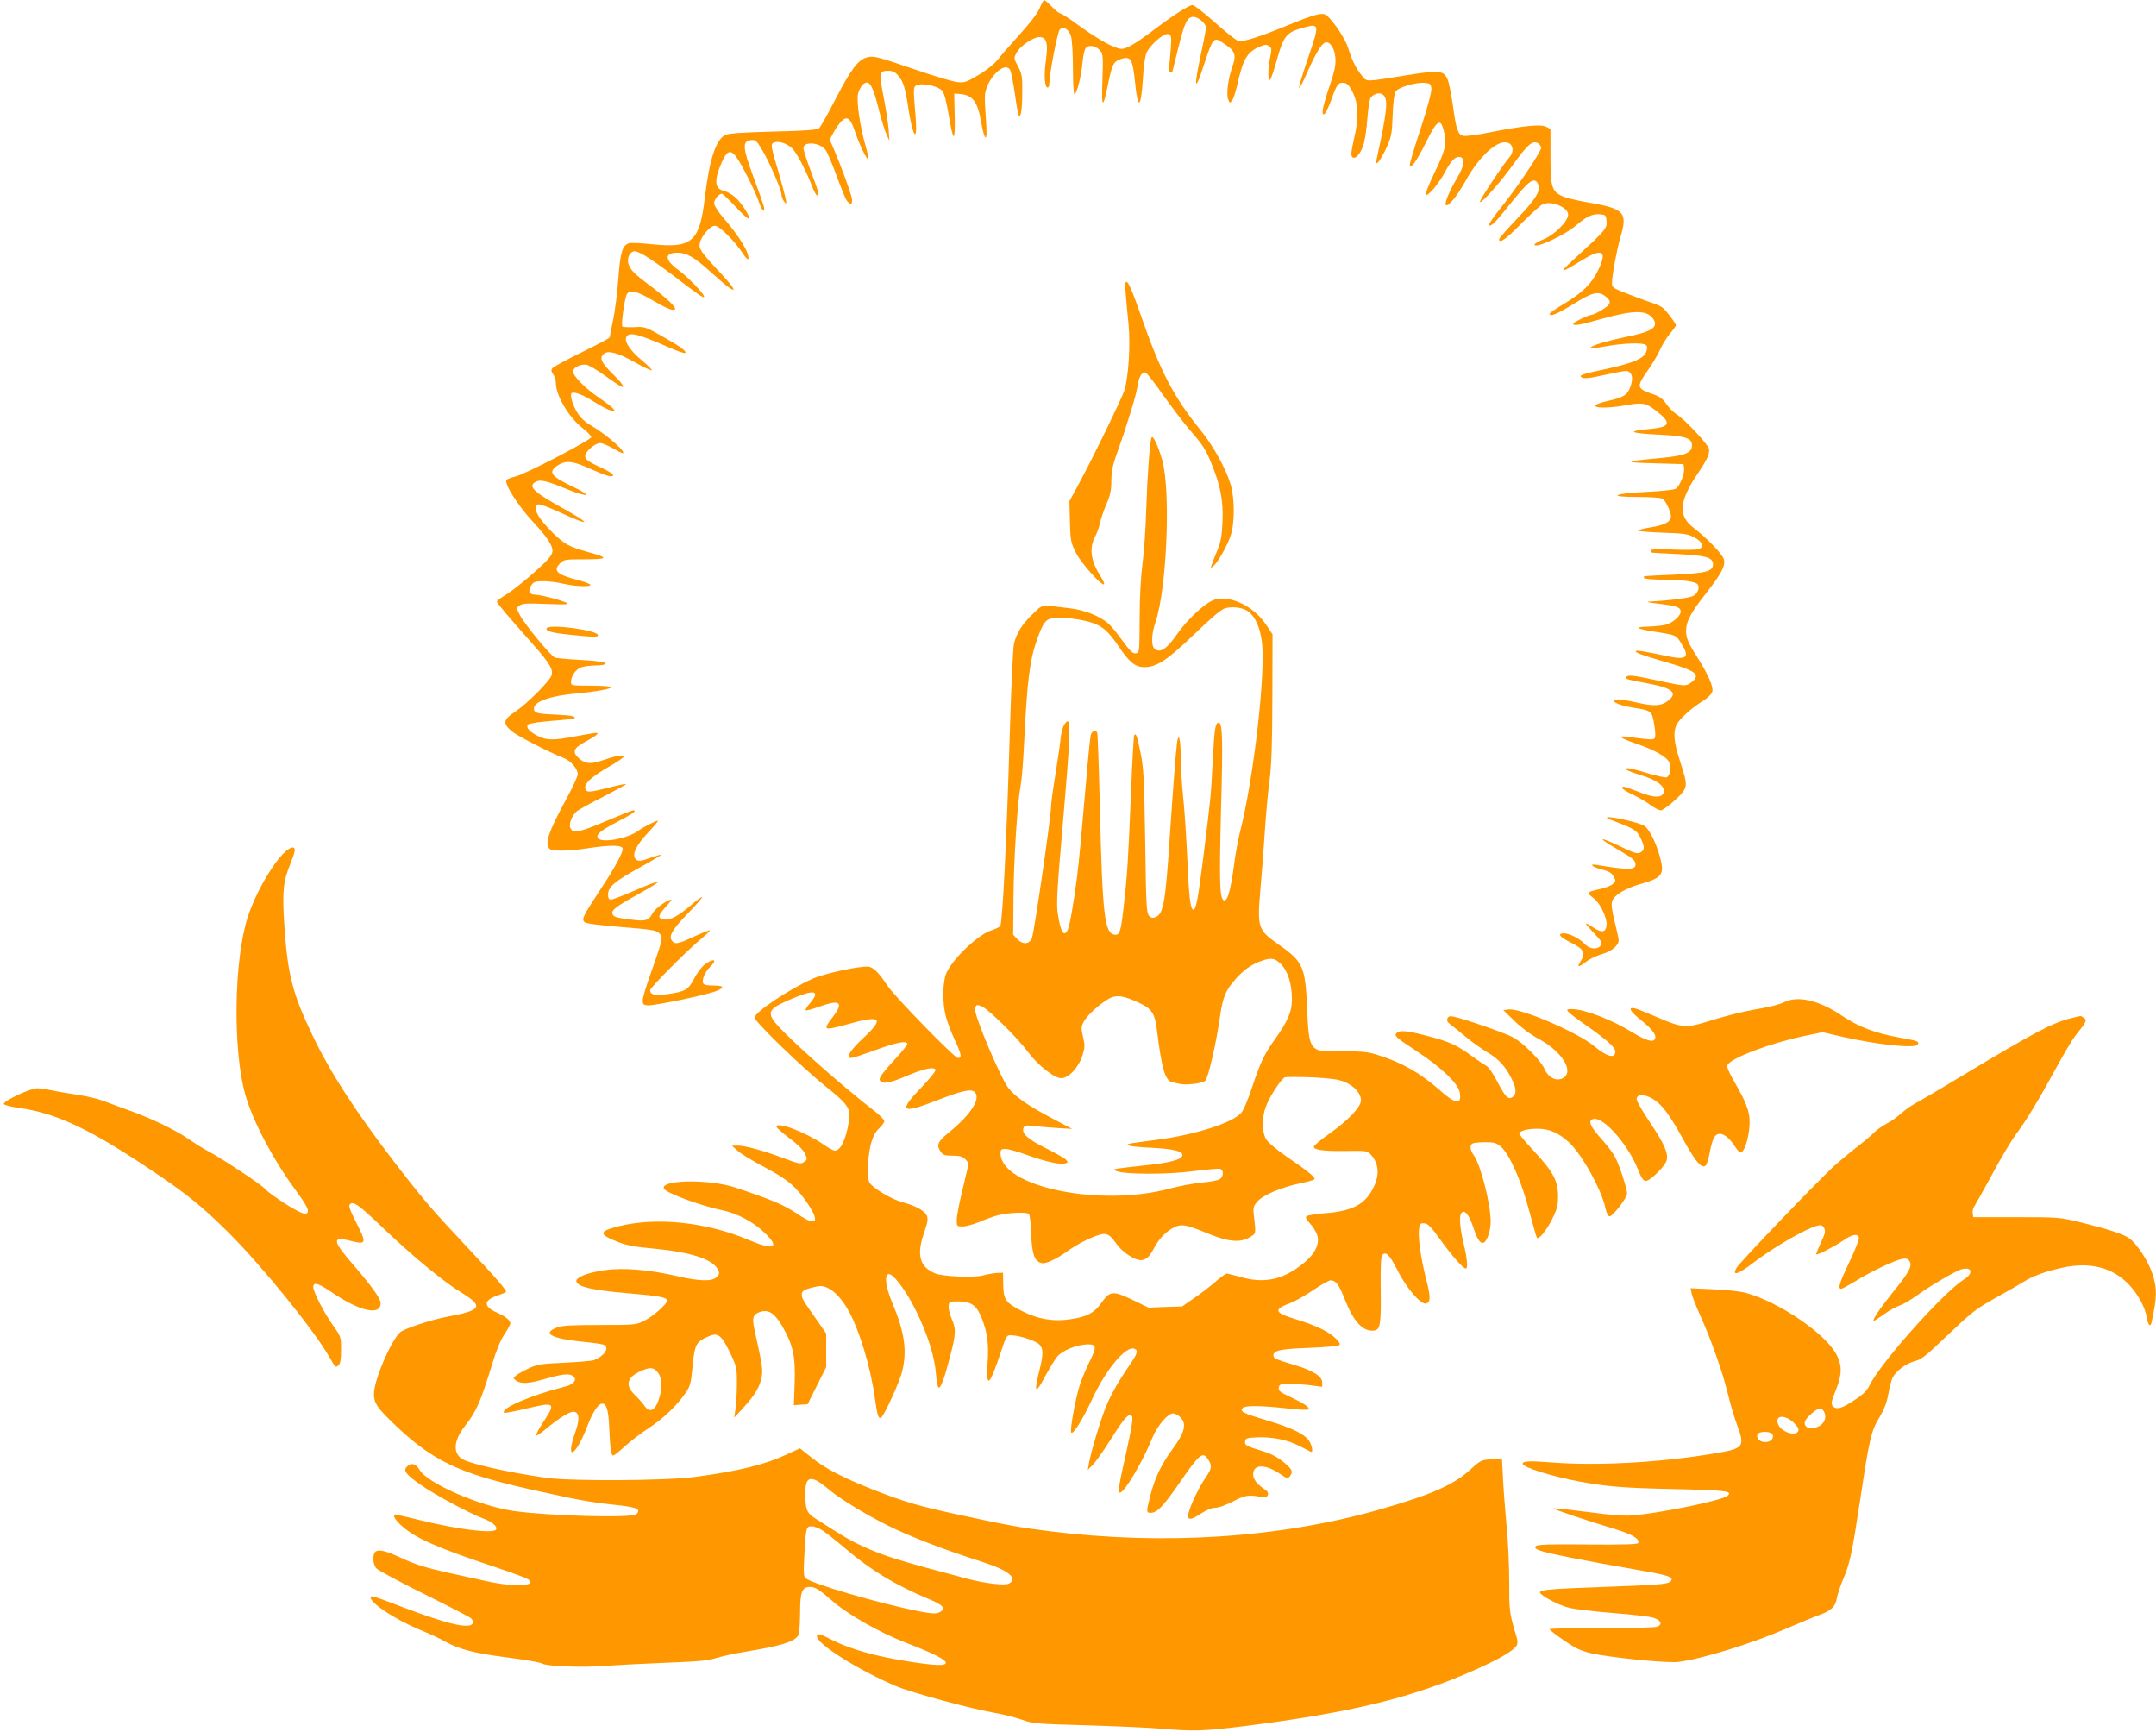<?xml version="1.0" standalone="no"?>
<!DOCTYPE svg PUBLIC "-//W3C//DTD SVG 20010904//EN"
 "http://www.w3.org/TR/2001/REC-SVG-20010904/DTD/svg10.dtd">
<svg version="1.0" xmlns="http://www.w3.org/2000/svg"
 width="1280pt" height="1028pt" viewBox="0 0 1280 1028"
 preserveAspectRatio="xMidYMid meet">
<g transform="translate(0,1028) scale(0.1,-0.1)"
fill="#ff9800" stroke="none">
<path d="M6173 10233 c-12 -30 -58 -90 -119 -157 -54 -60 -113 -127 -130 -150
-19 -24 -64 -61 -113 -90 -75 -45 -85 -48 -129 -43 -26 3 -128 33 -227 67
-259 88 -268 90 -309 79 -52 -14 -95 -72 -187 -250 -45 -87 -88 -164 -97 -171
-11 -9 -87 -15 -271 -19 -181 -5 -264 -10 -284 -20 -56 -26 -95 -143 -122
-369 -31 -265 -75 -304 -311 -280 -66 7 -130 10 -140 6 -39 -12 -52 -55 -63
-211 -6 -83 -20 -192 -31 -244 -11 -52 -20 -98 -20 -103 0 -5 -74 -44 -164
-88 -90 -44 -169 -87 -176 -95 -9 -11 -8 -19 4 -37 9 -12 16 -35 16 -50 0 -77
78 -208 163 -273 26 -20 47 -42 47 -50 0 -16 -395 -222 -452 -234 -22 -5 -45
-14 -50 -19 -19 -19 67 -154 161 -255 76 -81 111 -133 111 -166 0 -19 -14 -40
-47 -72 -80 -77 -189 -166 -237 -194 -25 -15 -46 -31 -46 -36 0 -9 59 -79 218
-258 95 -108 116 -143 107 -178 -8 -33 -146 -171 -217 -218 -70 -45 -74 -69
-23 -113 31 -28 226 -128 313 -162 40 -16 82 -64 82 -95 0 -13 -30 -79 -67
-146 -105 -193 -131 -267 -101 -297 16 -16 112 -15 228 3 126 19 199 20 206 0
7 -19 -46 -118 -142 -261 -93 -142 -102 -161 -83 -178 9 -8 84 -18 218 -29
177 -14 207 -19 224 -36 18 -18 19 -24 8 -67 -7 -26 -33 -104 -58 -173 -25
-69 -46 -139 -47 -156 -1 -26 3 -30 29 -33 35 -3 351 62 407 85 53 21 47 33
-17 33 -41 0 -57 4 -61 15 -8 21 13 68 42 96 47 44 21 54 -33 13 -18 -14 -46
-51 -62 -83 -34 -66 -52 -77 -157 -92 -74 -11 -104 -5 -104 24 0 14 210 226
292 295 37 30 66 58 63 60 -2 2 -44 -14 -93 -37 -98 -45 -114 -48 -132 -26
-22 27 -1 65 92 161 50 52 89 96 86 99 -2 3 -33 -20 -67 -49 -73 -63 -121 -89
-158 -84 -40 5 -38 23 8 73 23 25 38 45 34 45 -22 0 -97 -54 -110 -80 -23 -44
-41 -50 -125 -39 -91 11 -107 16 -114 34 -8 22 23 46 160 121 68 38 120 70
114 72 -5 2 -67 -22 -137 -52 -71 -31 -136 -56 -146 -56 -12 0 -17 8 -17 31 0
45 43 80 194 163 69 38 124 71 123 73 -2 1 -29 -6 -60 -17 -66 -24 -81 -25
-95 -7 -21 25 6 81 73 152 36 38 63 70 61 73 -5 4 -82 -34 -119 -61 -66 -46
-212 -72 -236 -43 -17 20 14 46 120 101 85 44 114 65 88 65 -6 0 -81 -30 -166
-66 -158 -67 -193 -73 -207 -38 -10 26 12 79 42 101 15 11 87 50 160 87 73 38
131 70 129 72 -2 3 -48 -7 -102 -21 -114 -29 -131 -30 -139 -9 -12 31 33 73
160 145 40 23 71 46 68 50 -6 10 -52 2 -123 -23 -73 -25 -104 -23 -141 8 -45
39 -37 62 33 100 65 35 89 54 66 54 -8 0 -61 -9 -119 -20 -135 -26 -177 -25
-230 3 -50 26 -70 51 -54 67 6 6 69 15 139 21 71 5 131 12 134 14 12 12 -15
19 -91 22 -133 6 -148 10 -148 38 0 41 98 75 255 89 111 10 205 27 205 37 0 5
-54 9 -120 9 -114 0 -120 1 -120 20 0 37 28 77 61 89 18 6 56 11 85 11 29 0
55 4 59 9 6 11 -40 18 -183 26 -57 3 -110 9 -118 12 -24 9 -183 202 -207 251
-22 44 -22 44 -2 58 16 12 46 14 160 9 95 -4 135 -3 124 4 -23 15 -159 51
-192 51 -35 0 -44 22 -23 55 14 22 24 25 74 25 31 0 84 -7 117 -15 72 -17 174
-20 158 -4 -5 5 -37 17 -69 25 -126 32 -153 56 -110 99 24 24 30 25 148 25
142 0 145 9 16 44 -110 31 -136 45 -207 114 -89 87 -123 154 -86 168 8 3 63
-17 122 -44 60 -28 119 -53 133 -57 24 -6 25 -6 5 10 -11 9 -49 32 -85 52
-203 112 -240 146 -189 173 27 15 64 6 181 -42 129 -53 162 -45 43 11 -137 64
-155 91 -90 131 46 28 86 24 190 -23 96 -43 135 -54 135 -37 0 6 -33 27 -73
45 -87 40 -103 55 -88 84 16 28 60 61 84 61 11 0 44 -13 74 -30 29 -16 55 -30
58 -30 32 0 -94 111 -184 163 -35 20 -64 46 -82 75 -28 44 -47 107 -36 118 12
12 69 -9 134 -51 37 -24 82 -47 98 -51 28 -7 29 -6 15 11 -8 9 -46 39 -85 65
-82 55 -158 134 -153 158 5 24 52 44 83 36 15 -4 60 -31 101 -60 41 -30 84
-58 94 -64 38 -21 20 9 -45 73 -66 65 -78 94 -50 117 26 22 86 5 183 -50 50
-28 96 -50 101 -48 5 1 -21 28 -57 58 -67 55 -105 110 -95 136 14 37 66 25
261 -61 46 -20 86 -34 90 -30 10 10 -30 39 -140 101 -95 54 -102 56 -163 52
-35 -1 -67 0 -70 4 -9 9 13 166 26 190 16 30 60 21 149 -32 86 -51 126 -67
137 -56 10 10 -46 64 -142 136 -101 76 -119 94 -133 131 -12 31 4 72 31 77 24
5 91 -36 232 -142 165 -126 185 -139 185 -126 0 16 -96 116 -152 157 -83 60
-85 103 -6 103 54 0 100 -26 198 -115 47 -42 95 -84 108 -92 49 -33 30 -1 -48
84 -120 128 -133 147 -125 181 9 41 62 102 89 102 26 0 114 -87 161 -157 33
-51 47 -55 34 -11 -12 42 -68 127 -141 211 -35 40 -58 77 -58 91 0 22 27 56
46 56 5 0 41 -35 81 -77 39 -43 75 -74 79 -71 10 11 -42 92 -81 127 -20 18
-50 34 -66 38 -57 11 -61 63 -14 169 30 68 50 77 82 38 32 -39 116 -207 138
-271 17 -55 41 -75 29 -25 -4 15 -31 92 -61 172 -64 172 -67 213 -16 218 29 3
34 -1 72 -65 44 -76 111 -232 111 -261 0 -10 7 -27 15 -38 15 -18 16 -17 9 16
-3 19 -22 89 -41 155 -49 164 -50 172 -24 180 33 10 89 -13 115 -48 29 -39 79
-138 107 -212 11 -30 25 -55 30 -55 15 0 11 15 -36 141 -25 66 -45 129 -45
139 0 43 98 35 131 -10 11 -14 39 -81 64 -149 25 -68 52 -135 60 -148 23 -34
39 -29 32 10 -5 33 -65 195 -108 295 l-23 53 24 45 c14 25 35 55 48 67 32 30
52 14 78 -64 23 -71 73 -174 80 -166 3 2 -6 42 -19 88 -30 103 -51 249 -44
296 7 38 32 73 53 73 23 0 42 -42 70 -155 15 -60 36 -128 46 -150 l18 -40 -4
65 c-3 36 -16 123 -30 194 -28 144 -26 156 29 156 25 0 40 -8 59 -30 30 -37
41 -72 62 -212 19 -121 43 -176 43 -98 0 25 -4 88 -9 140 -6 65 -6 98 2 107
21 26 131 8 162 -26 11 -13 25 -62 37 -137 29 -171 40 -176 37 -14 l-3 135 35
-3 c74 -6 104 -45 124 -162 23 -128 40 -129 30 0 -4 58 -8 123 -7 145 1 99
119 221 151 158 5 -10 17 -72 27 -138 9 -66 19 -124 23 -129 12 -20 21 33 21
135 1 96 -2 111 -25 155 -26 48 -26 49 -8 82 21 39 98 92 134 92 44 0 54 -36
39 -141 -12 -87 -7 -159 11 -159 6 0 10 12 10 28 1 57 49 305 62 317 22 22 55
1 67 -42 6 -21 11 -107 11 -190 0 -84 4 -153 9 -153 13 0 42 112 48 191 4 42
12 77 21 86 19 19 61 10 85 -19 15 -18 17 -37 12 -172 -7 -172 3 -178 34 -23
24 117 32 132 77 147 56 19 69 -2 82 -132 17 -177 36 -167 48 24 3 64 13 127
21 145 22 47 99 115 126 111 24 -3 25 -16 12 -155 -6 -52 -4 -73 4 -73 6 0 11
1 11 3 0 1 16 65 35 141 39 157 54 186 91 186 27 0 74 -40 74 -64 0 -9 -13
-79 -30 -156 -44 -206 -37 -234 16 -70 53 162 60 171 106 141 83 -53 91 -72
63 -151 -24 -69 -35 -158 -24 -188 10 -26 11 -26 24 -8 8 10 21 50 30 90 35
156 59 198 136 230 30 12 39 13 54 2 15 -11 16 -19 6 -65 -14 -68 -15 -149 0
-134 5 5 24 61 41 122 38 137 57 160 153 186 100 27 100 25 32 -176 -32 -93
-57 -175 -55 -181 2 -6 24 34 47 88 50 113 85 172 107 181 28 11 57 -31 62
-89 3 -42 -3 -75 -31 -158 -45 -133 -55 -184 -36 -178 8 2 26 40 42 83 33 94
42 107 76 103 19 -2 31 -15 50 -52 36 -71 40 -155 10 -278 -17 -75 -20 -101
-11 -110 17 -17 48 15 66 71 9 25 20 97 24 159 6 75 14 118 23 127 24 23 56
27 73 10 28 -28 21 -97 -41 -380 -11 -51 19 -15 58 67 30 67 33 82 37 193 3
77 9 128 17 141 16 26 123 57 175 52 31 -3 35 -7 38 -34 2 -19 -23 -113 -62
-232 -37 -111 -66 -209 -66 -218 0 -37 42 21 97 133 62 126 84 143 102 76 23
-81 15 -120 -51 -255 -34 -70 -58 -131 -54 -135 12 -12 78 67 114 134 36 69
63 96 89 91 33 -6 27 -52 -16 -124 -45 -75 -77 -151 -67 -161 13 -13 67 53
118 145 84 151 196 250 254 223 30 -13 32 -56 5 -85 -35 -39 -181 -259 -175
-265 10 -9 120 115 198 223 84 117 114 143 145 127 11 -7 21 -19 21 -28 0 -23
-153 -251 -245 -363 -42 -53 -71 -96 -65 -98 16 -6 38 17 145 151 93 115 124
136 144 99 22 -41 -6 -88 -120 -208 -60 -63 -109 -118 -109 -124 0 -29 42 1
134 95 57 57 114 109 128 114 53 20 148 -21 148 -63 0 -39 -81 -120 -145 -146
-30 -12 -55 -27 -55 -32 0 -27 179 55 246 113 62 53 98 71 142 67 35 -3 37 -5
40 -41 4 -43 -6 -54 -198 -230 -90 -82 -80 -83 50 -3 123 76 154 58 99 -56
-40 -83 -92 -134 -206 -203 -46 -27 -83 -53 -83 -57 0 -21 45 -2 141 57 116
73 151 80 195 42 22 -20 25 -27 16 -44 -9 -17 -88 -63 -108 -63 -15 0 -104
-44 -104 -51 0 -15 33 -10 161 26 199 56 278 56 315 1 31 -49 -9 -75 -163
-106 -106 -22 -192 -47 -208 -61 -12 -12 -6 -11 91 6 108 19 221 22 236 7 8
-8 9 -20 2 -39 -13 -41 -78 -68 -237 -103 -151 -32 -168 -38 -144 -52 10 -5
44 -3 89 7 179 38 177 38 193 25 19 -16 19 -51 1 -95 -17 -41 -40 -54 -130
-75 -148 -33 -57 -55 110 -25 95 17 115 13 173 -31 95 -72 89 -98 -22 -109
-154 -14 -140 -26 40 -35 162 -8 198 -20 198 -65 0 -44 -45 -61 -190 -74 -218
-20 -224 -26 -35 -31 l175 -5 3 -24 c5 -34 -26 -109 -51 -123 -12 -6 -90 -14
-175 -18 -198 -10 -231 -30 -48 -30 70 0 135 -4 145 -10 19 -9 51 -77 51 -105
0 -32 -37 -52 -118 -65 -45 -7 -80 -16 -77 -20 2 -4 69 -9 148 -12 129 -4 149
-8 188 -29 51 -28 59 -59 19 -70 -14 -3 -82 -4 -152 -1 -93 4 -128 2 -128 -6
0 -15 -21 -12 162 -21 167 -8 208 -20 208 -61 0 -41 -39 -52 -228 -61 -206 -9
-182 -7 -182 -19 0 -6 43 -10 108 -11 124 0 201 -11 212 -29 12 -19 0 -50 -25
-66 -19 -13 -146 -29 -265 -35 -19 -1 1 -6 45 -11 113 -13 139 -21 143 -44 4
-29 -49 -75 -100 -85 -24 -4 -70 -8 -103 -9 -76 -1 -56 -14 45 -29 133 -21
130 -20 161 -69 53 -84 34 -102 -82 -77 -131 28 -181 36 -186 31 -9 -9 32 -24
177 -66 153 -44 193 -66 174 -98 -6 -9 -22 -24 -36 -31 -23 -14 -40 -12 -174
17 -157 34 -189 38 -199 23 -7 -12 6 -15 119 -36 154 -28 190 -57 130 -104
-41 -32 -83 -35 -187 -11 -52 12 -105 20 -117 18 -47 -6 5 -34 87 -47 118 -19
119 -19 133 -95 7 -36 9 -73 6 -82 -7 -17 -3 -18 -161 2 -70 9 -49 -7 57 -43
108 -38 176 -77 189 -110 12 -32 3 -79 -16 -87 -8 -3 -58 8 -112 24 -54 17
-107 30 -117 30 -35 0 -4 -17 69 -39 95 -28 147 -64 143 -99 -5 -40 -55 -41
-150 -2 -42 16 -81 30 -87 30 -27 0 -6 -19 51 -46 34 -16 82 -44 105 -61 24
-18 52 -33 63 -33 10 0 49 28 85 61 78 74 79 77 30 228 -38 116 -43 176 -21
220 19 35 81 92 151 137 34 21 57 44 61 59 7 29 -24 100 -87 200 -58 91 -69
118 -69 163 1 54 28 105 117 218 93 119 117 163 108 203 -6 29 -102 128 -178
186 -96 72 -90 158 23 325 56 83 72 119 66 146 -8 30 -145 175 -192 205 -19
11 -46 39 -61 61 -22 32 -40 45 -82 59 -96 33 -97 43 -25 145 24 34 55 86 68
115 13 30 40 74 60 98 20 23 36 46 36 50 0 11 -54 83 -76 102 -10 9 -37 22
-59 29 -22 7 -86 30 -142 52 -97 37 -103 41 -103 67 0 44 29 199 50 272 45
150 25 170 -195 208 -64 11 -133 28 -153 38 -60 29 -67 56 -67 238 l0 160 -27
13 c-33 16 -137 5 -335 -34 -73 -15 -143 -24 -157 -20 -31 8 -41 38 -61 185
-9 63 -23 130 -30 148 -23 55 -47 58 -240 27 -257 -41 -237 -41 -269 -4 -35
43 -60 93 -81 162 -15 53 -87 162 -129 197 -23 19 -69 7 -221 -55 -171 -71
-275 -104 -302 -98 -13 4 -76 53 -139 110 -64 57 -124 104 -134 104 -20 0
-116 -61 -220 -140 -112 -85 -170 -120 -201 -120 -39 0 -137 54 -253 138 -54
40 -104 72 -110 72 -7 0 -30 18 -51 40 -21 22 -42 40 -46 40 -3 0 -15 -21 -26
-47z"/>
<path d="M6683 8539 c3 -41 11 -123 17 -183 12 -124 0 -310 -24 -392 -15 -48
-201 -429 -286 -584 l-41 -75 3 -120 c3 -112 5 -125 35 -185 31 -63 155 -201
168 -188 3 3 -8 27 -25 54 -55 87 -64 163 -28 229 11 22 25 59 29 83 5 23 22
73 38 110 23 53 29 82 29 137 0 50 8 92 25 140 47 133 56 161 90 270 19 61 38
131 41 156 8 54 27 85 48 77 8 -4 54 -62 101 -130 48 -67 115 -156 149 -196
91 -106 103 -124 138 -208 56 -135 73 -224 68 -349 -4 -90 -10 -122 -32 -175
-15 -36 -30 -74 -33 -85 -6 -18 -5 -18 10 -6 26 21 83 120 103 181 25 73 25
222 0 305 -28 93 -100 223 -174 316 -166 205 -243 353 -361 693 -73 211 -98
245 -88 125z"/>
<path d="M6837 7683 c-10 -17 -25 -216 -32 -428 -3 -110 -13 -254 -22 -320
-10 -75 -17 -198 -17 -325 -1 -203 -1 -205 -23 -208 -17 -3 -34 13 -79 75 -31
43 -68 89 -83 101 -48 44 -142 81 -226 91 -183 22 -161 26 -222 -32 -63 -60
-97 -113 -113 -177 -6 -25 -17 -264 -25 -532 -18 -622 -43 -1129 -57 -1145 -6
-7 -29 -18 -51 -25 -78 -24 -228 -165 -268 -253 -23 -50 -25 -177 -4 -257 8
-31 32 -95 54 -143 40 -85 43 -105 18 -105 -20 0 -370 359 -415 425 -50 74
-77 104 -107 115 -33 13 -263 -35 -344 -71 -139 -63 -341 -198 -341 -229 0
-24 281 -296 422 -409 134 -107 150 -131 138 -207 -18 -109 -49 -174 -84 -174
-8 0 -37 16 -66 36 -108 74 -280 139 -280 106 0 -6 34 -36 75 -67 48 -35 82
-69 93 -91 16 -34 16 -36 -3 -50 -21 -16 -28 -14 -136 26 -106 40 -217 70
-259 70 l-35 -1 37 -32 c20 -18 92 -61 160 -97 135 -71 188 -116 256 -219 71
-107 48 -132 -57 -61 -82 56 -151 86 -376 161 -156 52 -455 46 -422 -8 17 -27
217 -100 345 -127 89 -18 186 -70 253 -135 93 -90 54 -105 -99 -40 -245 104
-543 136 -765 81 -125 -31 -126 -48 -6 -95 49 -19 101 -29 195 -37 228 -21
361 -62 394 -122 13 -24 13 -29 -4 -47 -26 -29 -102 -27 -236 4 -162 38 -319
51 -426 36 -107 -15 -177 -43 -172 -68 6 -31 96 -52 300 -69 198 -17 238 -25
238 -45 0 -20 -82 -92 -135 -119 -49 -24 -56 -25 -265 -25 -167 0 -224 -3
-254 -15 -89 -34 -35 -65 148 -84 67 -6 127 -15 134 -20 31 -19 -2 -67 -63
-90 -11 -4 -90 -11 -175 -15 -137 -6 -161 -10 -210 -33 -30 -14 -64 -33 -75
-42 -20 -16 -20 -16 -1 -31 28 -21 75 -19 176 11 102 29 143 33 164 14 24 -19
2 -48 -47 -60 -203 -51 -389 -131 -364 -156 3 -3 63 8 133 25 168 40 175 35
104 -73 -28 -43 -50 -82 -48 -87 2 -4 28 13 58 38 72 60 139 103 162 103 37 0
42 -40 14 -120 -63 -178 0 -150 70 32 30 80 63 132 86 136 28 5 41 -38 45
-143 5 -122 11 -165 24 -165 5 0 36 25 70 56 33 30 97 79 142 108 85 55 173
140 221 213 24 36 29 58 38 155 12 126 21 143 89 173 60 28 81 13 132 -92 40
-84 42 -92 42 -183 0 -52 -4 -120 -8 -150 l-8 -55 46 50 c71 76 104 128 115
183 11 50 8 69 -42 295 -14 67 -7 87 39 101 48 13 82 -10 126 -84 65 -112 80
-180 75 -336 l-5 -135 41 3 41 3 55 110 55 110 0 100 0 100 -49 70 c-90 128
-96 138 -96 161 0 23 17 32 92 48 57 13 125 -39 181 -136 67 -116 135 -339
161 -527 15 -107 21 -125 38 -115 17 11 106 205 123 269 32 125 16 238 -59
415 -36 86 -46 153 -24 166 23 15 107 -94 168 -220 68 -139 109 -269 117 -374
3 -40 10 -75 15 -78 12 -8 34 51 68 182 36 137 37 166 9 228 -11 26 -19 59
-17 74 3 26 5 27 60 27 74 -1 106 -23 136 -98 34 -87 43 -150 35 -270 -9 -155
11 -137 81 73 31 93 32 95 62 94 50 -2 143 -33 164 -54 25 -25 25 -61 -1 -162
-32 -127 -21 -137 34 -31 27 50 61 105 75 122 31 36 120 71 182 71 51 0 52
-16 6 -108 -18 -37 -43 -96 -55 -132 -27 -85 -61 -273 -51 -284 12 -12 68 78
129 209 80 170 197 308 245 289 25 -9 20 -27 -27 -96 -70 -102 -113 -179 -141
-248 -30 -72 -91 -274 -101 -336 l-7 -39 28 28 c16 15 65 84 109 154 83 131
106 156 125 137 8 -8 0 -61 -28 -190 -51 -227 -57 -264 -43 -264 27 0 135 183
192 324 29 72 92 146 123 146 12 0 33 -11 46 -25 36 -39 24 -87 -49 -187 -69
-95 -105 -171 -132 -277 -24 -93 -24 -101 2 -101 38 0 74 37 164 167 130 188
145 200 179 148 23 -35 20 -54 -17 -107 -35 -49 -91 -165 -101 -211 -10 -42
13 -43 73 -2 34 22 65 35 86 35 19 0 63 16 102 36 73 38 95 42 160 30 36 -7
44 -5 50 10 4 12 -1 22 -18 33 -47 31 -69 60 -69 90 0 61 72 62 161 1 40 -27
45 -28 57 -13 18 25 15 36 -15 65 -48 43 -86 65 -143 83 -102 31 -111 36 -108
59 3 19 11 21 68 24 92 4 183 -14 254 -51 33 -17 64 -33 69 -35 15 -7 6 41
-12 67 -29 40 -101 75 -250 120 -144 43 -163 53 -142 74 15 15 111 14 269 -4
61 -7 115 -9 120 -5 10 11 -23 34 -106 73 -62 29 -73 38 -70 56 3 20 9 22 68
22 36 0 93 -4 128 -9 l62 -8 0 26 c0 35 -55 71 -160 102 -116 35 -130 41 -130
58 0 30 44 39 210 45 91 4 171 10 178 15 11 6 7 15 -15 38 -38 41 -118 80
-240 117 -130 40 -135 58 -28 98 28 11 87 45 133 76 46 31 91 57 101 57 32 0
50 -24 85 -113 52 -133 108 -193 174 -185 37 4 42 37 39 255 -1 136 1 185 11
195 21 21 43 -2 89 -93 51 -102 136 -201 167 -197 30 4 31 39 2 149 -31 120
-49 253 -41 297 5 29 10 33 33 30 21 -2 41 -24 94 -98 67 -93 135 -170 150
-170 14 0 9 59 -12 146 -24 100 -29 169 -12 186 19 19 46 -17 71 -94 23 -69
42 -95 62 -83 20 13 39 73 39 124 0 104 -59 336 -100 393 -24 33 -26 64 -4 72
9 3 42 6 74 6 49 0 64 -4 90 -26 51 -43 124 -207 169 -383 22 -84 43 -156 46
-159 11 -11 57 45 90 111 29 59 35 80 35 136 0 91 -28 144 -140 265 -50 53
-90 101 -90 106 0 17 47 30 108 30 70 0 125 -24 187 -81 76 -70 193 -280 216
-389 7 -31 16 -50 25 -50 19 0 104 110 104 135 0 29 -44 163 -69 212 -11 23
-46 71 -77 105 -65 72 -82 104 -67 119 47 47 211 -126 279 -296 19 -48 31 -65
45 -65 26 0 116 89 124 123 11 41 -16 101 -101 227 -41 61 -75 120 -77 133 -3
33 43 35 96 4 53 -32 98 -91 181 -242 74 -134 110 -175 133 -153 7 8 18 43 24
79 6 35 18 74 25 87 28 43 78 20 129 -60 9 -16 23 -28 30 -28 19 0 44 72 51
148 7 81 -9 131 -87 267 -38 66 -49 93 -42 105 27 43 257 129 457 171 l106 22
117 -27 c206 -47 433 -71 448 -47 11 19 3 22 -102 41 -150 27 -246 63 -346
130 -137 93 -264 122 -345 81 -21 -11 -80 -27 -132 -36 -109 -18 -217 -45
-333 -82 -114 -35 -146 -33 -279 25 -62 27 -125 52 -140 56 -46 11 -33 -15 33
-68 69 -56 94 -89 85 -112 -9 -24 -52 -12 -133 37 -123 76 -287 139 -360 139
-31 0 -34 -2 -22 -16 7 -9 58 -48 114 -86 120 -85 165 -126 165 -150 0 -44
-50 -31 -125 32 -99 82 -433 226 -508 218 l-32 -4 68 -66 c40 -39 97 -81 139
-103 145 -77 220 -202 142 -237 -37 -17 -83 7 -104 56 -21 51 -126 155 -188
189 -46 25 -285 108 -350 122 -25 5 -33 3 -39 -11 -5 -13 2 -24 22 -38 15 -12
56 -44 90 -73 35 -29 90 -68 123 -88 69 -40 111 -86 148 -162 28 -56 28 -90 2
-106 -24 -16 -42 3 -90 95 -22 43 -50 84 -62 90 -11 6 -50 32 -86 58 -91 67
-135 87 -263 120 -124 33 -169 37 -186 17 -14 -17 -7 -23 129 -113 139 -92
236 -186 246 -237 14 -78 -23 -74 -122 15 -115 101 -223 162 -371 208 -57 17
-90 20 -205 19 -197 -3 -196 -4 -208 262 -11 243 -24 271 -171 374 -122 86
-126 97 -105 337 8 95 20 250 26 343 6 94 18 224 27 290 12 91 16 209 17 495
l1 375 -39 58 c-77 116 -232 184 -321 141 -53 -25 -149 -116 -203 -193 -67
-97 -107 -122 -140 -89 -18 18 -15 88 7 151 68 197 93 780 41 966 -24 84 -54
149 -63 134z m573 -1032 c40 -28 69 -91 81 -175 26 -174 -48 -821 -130 -1138
-11 -42 -27 -130 -35 -195 -19 -142 -37 -208 -56 -208 -29 0 -32 95 -21 530
12 432 9 525 -14 525 -20 0 -25 -34 -35 -225 -11 -213 -12 -222 -56 -573 -30
-240 -43 -312 -59 -312 -17 0 -26 70 -35 282 -6 133 -17 305 -25 380 -8 75
-15 183 -15 240 0 114 -13 160 -23 81 -7 -58 -22 -248 -43 -563 -24 -366 -37
-443 -80 -462 -20 -9 -28 -8 -42 6 -15 15 -18 59 -23 439 -6 368 -9 435 -27
526 -21 103 -27 120 -38 108 -3 -3 -12 -153 -19 -334 -17 -408 -22 -493 -42
-668 -18 -167 -25 -188 -56 -183 -59 8 -72 114 -87 752 -6 242 -13 443 -16
448 -10 16 -32 8 -38 -14 -3 -13 -13 -102 -21 -198 -40 -453 -47 -533 -60
-640 -19 -153 -45 -301 -57 -322 -22 -43 -42 -9 -58 100 -9 56 -4 145 30 532
43 499 48 614 28 608 -21 -7 -37 -49 -43 -117 -4 -37 -18 -130 -31 -209 -13
-79 -24 -160 -24 -180 0 -59 -101 -754 -114 -782 -16 -36 -55 -38 -86 -5 l-25
27 2 226 c2 226 23 559 43 662 6 30 15 142 20 250 19 380 33 492 80 623 33 91
49 112 93 119 41 8 171 -8 229 -28 64 -21 99 -52 158 -139 65 -97 100 -125
154 -125 74 0 137 42 297 196 97 94 159 146 181 153 43 13 107 5 138 -18z
m195 -2094 c41 -41 65 -118 65 -208 0 -75 -22 -127 -103 -241 -62 -87 -84
-134 -133 -281 -24 -73 -52 -140 -66 -154 -53 -59 -271 -128 -494 -158 -65 -8
-135 -18 -154 -21 -60 -10 -13 -21 115 -27 126 -6 185 -20 185 -43 0 -27 -73
-47 -245 -64 -55 -6 -116 -13 -135 -16 -34 -6 -35 -6 -10 -16 51 -20 307 -20
455 0 77 10 148 16 158 14 24 -6 22 -49 -4 -63 -11 -6 -60 -15 -107 -19 -48
-5 -130 -20 -182 -34 -417 -114 -1010 8 -1010 209 0 21 5 25 29 25 16 0 71
-15 123 -34 112 -41 208 -62 233 -52 17 6 17 8 2 24 -10 9 -63 39 -119 67
-105 52 -144 87 -132 119 6 16 14 18 63 12 31 -4 94 -9 141 -12 l85 -5 -123
65 c-137 72 -218 128 -257 180 -44 57 -195 414 -195 459 0 34 9 38 43 21 44
-23 210 -187 268 -266 60 -81 158 -158 200 -158 43 0 103 64 125 134 15 49 16
61 4 111 -12 52 -12 60 5 92 21 39 102 111 154 138 41 20 80 15 166 -24 84
-39 101 -62 114 -169 28 -225 48 -294 88 -305 55 -15 81 -17 129 -11 29 3 60
11 69 18 17 12 67 228 89 388 17 113 33 151 93 218 47 53 94 86 152 106 57 21
80 17 116 -19z m-2765 -182 c0 -8 -14 -30 -31 -50 -18 -20 -29 -38 -26 -42 4
-3 39 6 79 21 128 46 151 27 78 -66 -26 -33 -38 -54 -31 -61 6 -6 49 2 119 22
203 58 226 39 98 -80 -81 -76 -107 -119 -71 -119 8 0 71 21 140 46 125 46 185
58 192 39 2 -6 -35 -52 -83 -103 -54 -58 -84 -98 -82 -109 6 -31 52 -26 155
18 105 45 166 58 177 40 4 -7 -31 -51 -84 -106 -138 -143 -120 -159 84 -80
156 61 212 74 233 52 38 -38 -23 -133 -152 -238 -69 -56 -78 -76 -49 -117 12
-18 25 -22 70 -22 41 0 59 -5 74 -20 11 -11 20 -24 20 -28 0 -4 -16 -72 -35
-151 -19 -78 -35 -160 -35 -182 0 -38 1 -39 35 -39 20 0 64 12 98 26 34 15 84
33 111 40 59 16 173 21 185 8 5 -5 11 -60 13 -122 5 -121 21 -163 66 -170 24
-4 89 27 152 73 51 37 128 77 182 94 46 15 65 6 103 -48 34 -50 108 -101 146
-101 31 0 52 18 76 63 29 57 65 97 110 124 54 31 76 28 217 -30 119 -49 189
-55 246 -21 38 22 37 19 24 130 -5 44 -3 54 20 81 32 38 142 85 251 108 44 9
84 20 88 24 10 10 -34 47 -168 138 -59 41 -107 82 -119 102 -24 41 -25 127 -1
191 20 57 91 166 113 175 9 3 82 3 162 0 112 -6 156 -12 193 -27 58 -25 97
-69 97 -109 0 -40 -74 -118 -191 -201 -49 -34 -89 -68 -89 -75 0 -19 59 -27
190 -25 120 2 127 1 147 -20 48 -52 55 -118 19 -193 -48 -102 -123 -143 -284
-156 -58 -4 -110 -13 -116 -19 -7 -7 0 -20 22 -43 18 -19 37 -51 43 -71 15
-56 -18 -117 -98 -177 -116 -88 -221 -108 -358 -69 -38 11 -75 20 -82 20 -6 0
-38 -22 -69 -50 -31 -27 -88 -71 -127 -97 l-69 -48 -100 -3 -99 -4 -97 47
c-115 55 -133 53 -185 -21 -40 -57 -85 -81 -183 -95 -98 -15 -190 0 -283 47
-100 50 -113 68 -115 156 l-1 73 -35 -1 c-19 -1 -55 -7 -80 -14 -58 -16 -243
-8 -290 12 -90 39 -109 108 -65 237 23 67 26 86 17 106 -13 28 -66 58 -142 78
-67 18 -180 85 -198 118 -9 17 -12 49 -8 109 6 111 28 179 66 213 16 15 30 34
30 42 0 8 -24 33 -52 55 -222 171 -570 483 -608 546 -33 53 -14 74 125 131 87
36 125 41 125 18z m-941 -2234 c27 -27 34 -76 21 -136 -21 -93 -60 -122 -95
-68 -10 14 -35 43 -56 63 -61 58 -47 106 41 144 47 20 66 20 89 -3z"/>
<path d="M3246 6551 c-11 -17 29 -28 149 -40 133 -13 155 -14 155 -1 0 29
-288 68 -304 41z"/>
<path d="M9540 5426 c0 -3 26 -14 58 -26 104 -39 120 -50 142 -94 25 -53 25
-72 -1 -86 -17 -10 -37 -4 -120 36 -54 26 -101 45 -104 42 -4 -3 31 -27 77
-53 99 -57 118 -72 118 -96 0 -34 -44 -34 -230 -3 -53 9 -25 -14 36 -29 36 -9
52 -19 64 -40 14 -27 14 -29 -7 -46 -12 -10 -49 -24 -82 -30 -34 -7 -61 -16
-61 -21 0 -5 13 -18 29 -30 39 -27 83 -118 79 -161 -4 -44 -28 -48 -78 -15
-58 38 -59 32 -1 -28 54 -58 58 -65 39 -84 -20 -20 -63 -14 -89 14 -31 33 -91
64 -124 64 -40 0 -26 -21 31 -50 88 -43 101 -65 68 -116 -25 -37 -12 -38 31
-4 21 17 63 37 94 46 58 16 101 52 101 82 0 9 -11 60 -24 112 -18 72 -21 102
-14 123 12 34 79 74 162 98 133 37 149 57 123 155 -23 88 -64 171 -94 191 -35
23 -223 64 -223 49z"/>
<path d="M1677 5208 c-71 -75 -164 -241 -205 -368 -84 -256 -91 -796 -15
-1060 44 -154 161 -377 289 -552 76 -104 92 -134 77 -149 -7 -7 -24 -4 -54 12
-59 29 -181 112 -199 135 -19 23 -269 188 -335 221 -27 14 -78 46 -113 70 -76
54 -230 128 -367 176 -55 20 -123 45 -150 55 -28 11 -100 27 -160 36 -61 9
-128 21 -150 26 -22 5 -55 10 -74 10 -42 0 -204 -76 -198 -93 2 -7 43 -17 93
-24 225 -32 430 -130 819 -394 180 -121 279 -203 425 -349 203 -203 510 -583
597 -738 33 -59 37 -62 52 -47 12 12 16 35 16 93 0 76 -1 78 -46 142 -55 76
-119 201 -119 230 0 32 29 24 110 -31 167 -114 290 -141 290 -64 0 26 -54 102
-165 230 -122 141 -125 168 -16 140 98 -25 100 -17 34 112 -35 69 -45 95 -36
104 21 21 53 -2 200 -143 182 -173 357 -317 466 -383 129 -80 116 -103 -83
-140 -102 -19 -258 -71 -284 -93 -56 -51 -156 -285 -156 -366 0 -54 19 -82
113 -173 232 -223 385 -297 812 -393 283 -63 353 -76 490 -91 146 -15 174 -26
143 -57 -24 -24 -517 -11 -728 19 -202 29 -512 164 -559 244 -22 38 -50 45
-75 19 -24 -23 -7 -46 82 -108 80 -57 293 -171 374 -201 51 -19 84 -48 73 -64
-15 -26 -225 0 -449 55 -77 19 -144 34 -148 34 -21 0 -3 -33 40 -70 79 -71
215 -130 543 -239 102 -34 194 -68 204 -75 58 -42 -81 -49 -249 -11 -61 13
-164 36 -228 50 -134 30 -198 50 -289 93 -75 35 -118 46 -138 33 -21 -14 -19
-76 4 -101 10 -11 136 -79 279 -150 144 -71 269 -136 280 -144 11 -9 16 -22
13 -31 -15 -37 -147 -7 -405 91 -181 69 -202 76 -202 62 0 -35 151 -134 295
-193 50 -20 118 -52 152 -71 77 -43 171 -67 339 -89 137 -18 221 -32 233 -40
26 -16 242 -24 363 -14 73 5 239 14 368 19 188 7 248 12 302 28 37 11 112 28
165 36 216 36 292 58 320 95 8 10 12 57 13 131 0 130 11 160 58 160 32 0 53
-13 142 -90 92 -78 275 -182 426 -240 165 -64 239 -101 239 -120 0 -19 -63
-17 -210 6 -199 30 -356 74 -466 130 -71 37 -89 41 -89 21 0 -46 247 -201 470
-296 96 -40 458 -138 599 -161 41 -7 106 -24 145 -37 67 -24 87 -26 381 -34
171 -5 371 -14 445 -20 196 -17 252 -15 490 14 646 81 1013 171 1386 339 141
63 219 110 238 140 7 12 7 30 -3 60 -40 134 -41 144 -41 323 0 99 -7 243 -15
320 -7 77 -17 200 -21 274 l-7 133 -62 -4 c-60 -4 -65 -6 -122 -58 -100 -93
-233 -152 -541 -240 -592 -169 -1280 -214 -1962 -129 -175 22 -244 34 -540 98
-235 51 -319 75 -510 150 -183 73 -281 124 -367 193 l-64 51 -77 -36 c-133
-62 -291 -100 -547 -134 -177 -23 -734 -26 -885 -5 -230 33 -464 86 -502 115
-51 40 -42 110 25 196 67 86 89 137 162 373 21 72 48 136 70 168 19 29 35 58
35 64 0 19 -30 43 -83 66 -78 35 -76 72 5 99 26 9 49 19 52 22 7 7 -60 85
-239 275 -205 218 -256 278 -426 499 -231 301 -382 535 -484 750 -119 248
-147 359 -167 653 -13 201 -7 261 37 367 13 33 25 68 25 78 0 29 -31 19 -73
-25z m3176 -3719 c12 -7 45 -31 74 -55 59 -50 209 -142 345 -210 128 -64 332
-143 568 -218 148 -48 206 -96 150 -126 -24 -13 -143 1 -248 29 -405 107 -498
136 -616 191 -76 34 -115 57 -283 165 -53 34 -61 51 -62 146 -1 84 18 106 72
78z m34 -296 c23 -16 79 -60 125 -99 150 -130 305 -224 503 -306 87 -36 105
-59 61 -79 -20 -9 -44 -8 -113 5 -239 47 -638 163 -680 198 -12 10 -13 34 -8
132 9 168 11 176 44 176 15 0 46 -12 68 -27z"/>
<path d="M12295 4236 c-114 -29 -220 -86 -647 -342 -130 -79 -255 -152 -278
-164 -23 -12 -61 -39 -83 -59 -23 -21 -62 -49 -87 -61 -24 -13 -56 -35 -70
-49 -14 -15 -56 -51 -95 -81 -38 -30 -102 -82 -141 -117 -83 -73 -561 -571
-583 -607 -32 -53 7 -42 98 28 119 92 315 205 383 221 21 5 29 2 38 -15 9 -18
6 -32 -20 -87 -16 -36 -29 -67 -27 -69 5 -6 112 49 161 83 52 36 83 42 92 18
4 -8 -21 -73 -55 -143 -60 -126 -72 -162 -50 -162 6 0 43 20 83 44 85 54 232
124 277 133 24 5 35 2 45 -12 20 -27 -1 -67 -100 -188 -79 -99 -125 -167 -110
-167 3 0 30 18 61 40 30 21 71 44 92 51 20 6 65 33 101 59 75 55 234 148 267
156 62 16 70 -25 12 -61 -123 -78 -498 -499 -560 -629 -14 -30 -38 -54 -91
-88 -74 -50 -107 -58 -128 -33 -10 12 -7 28 15 82 41 102 43 151 11 217 -61
125 -339 316 -542 372 -33 9 -117 18 -193 21 l-134 6 6 -31 c3 -16 26 -74 50
-128 65 -143 135 -342 164 -463 14 -58 38 -141 54 -184 51 -138 45 -145 -141
-176 -320 -53 -691 -73 -956 -52 -133 10 -174 9 -174 -8 0 -21 177 -76 340
-106 168 -30 250 -37 557 -44 310 -7 353 -12 319 -40 -33 -27 -387 -101 -561
-116 -50 -5 -127 1 -269 20 -109 14 -200 24 -203 21 -4 -4 193 -71 373 -125
97 -30 143 -58 129 -81 -5 -7 -95 -10 -300 -8 -222 2 -297 0 -306 -9 -10 -10
-5 -16 23 -27 36 -15 269 -61 592 -117 174 -30 205 -41 185 -65 -14 -17 -67
-22 -401 -34 -315 -11 -381 -17 -375 -34 6 -19 114 -76 174 -90 32 -8 149 -22
260 -31 111 -8 219 -21 240 -28 47 -15 56 -43 16 -54 -15 -4 -164 -8 -330 -8
-167 1 -303 -2 -303 -5 0 -9 92 -75 151 -109 39 -21 81 -34 149 -45 165 -26
413 -48 465 -41 141 18 436 109 645 200 80 34 166 70 192 79 70 25 95 50 103
98 4 23 20 72 36 110 42 98 53 149 104 483 54 359 64 401 115 485 27 46 42 86
51 135 6 39 18 82 25 97 20 40 81 85 131 98 38 9 68 32 178 138 170 161 182
171 317 246 62 34 131 74 153 88 52 33 131 62 229 83 163 36 299 2 396 -101
54 -57 96 -135 106 -197 8 -45 21 -57 28 -25 33 154 33 196 5 286 -23 73 -92
179 -137 211 -37 26 -123 54 -285 94 -131 32 -134 32 -387 32 l-255 0 -3 23
c-2 13 1 28 6 35 5 7 53 93 107 192 53 99 117 206 141 238 62 83 138 208 238
392 48 88 99 174 114 193 70 88 74 96 55 109 -9 7 -19 13 -22 12 -3 0 -28 -6
-56 -13z m-1464 -2340 c17 -38 -7 -79 -54 -90 -30 -8 -41 -6 -53 6 -20 19 -9
44 37 82 38 32 56 33 70 2z m-184 -59 c25 -23 34 -39 30 -50 -15 -38 -107 -6
-122 43 -16 50 40 54 92 7z m-123 -73 c9 -23 -12 -44 -44 -44 -32 0 -55 23
-46 45 8 21 82 21 90 -1z"/>
</g>
</svg>
